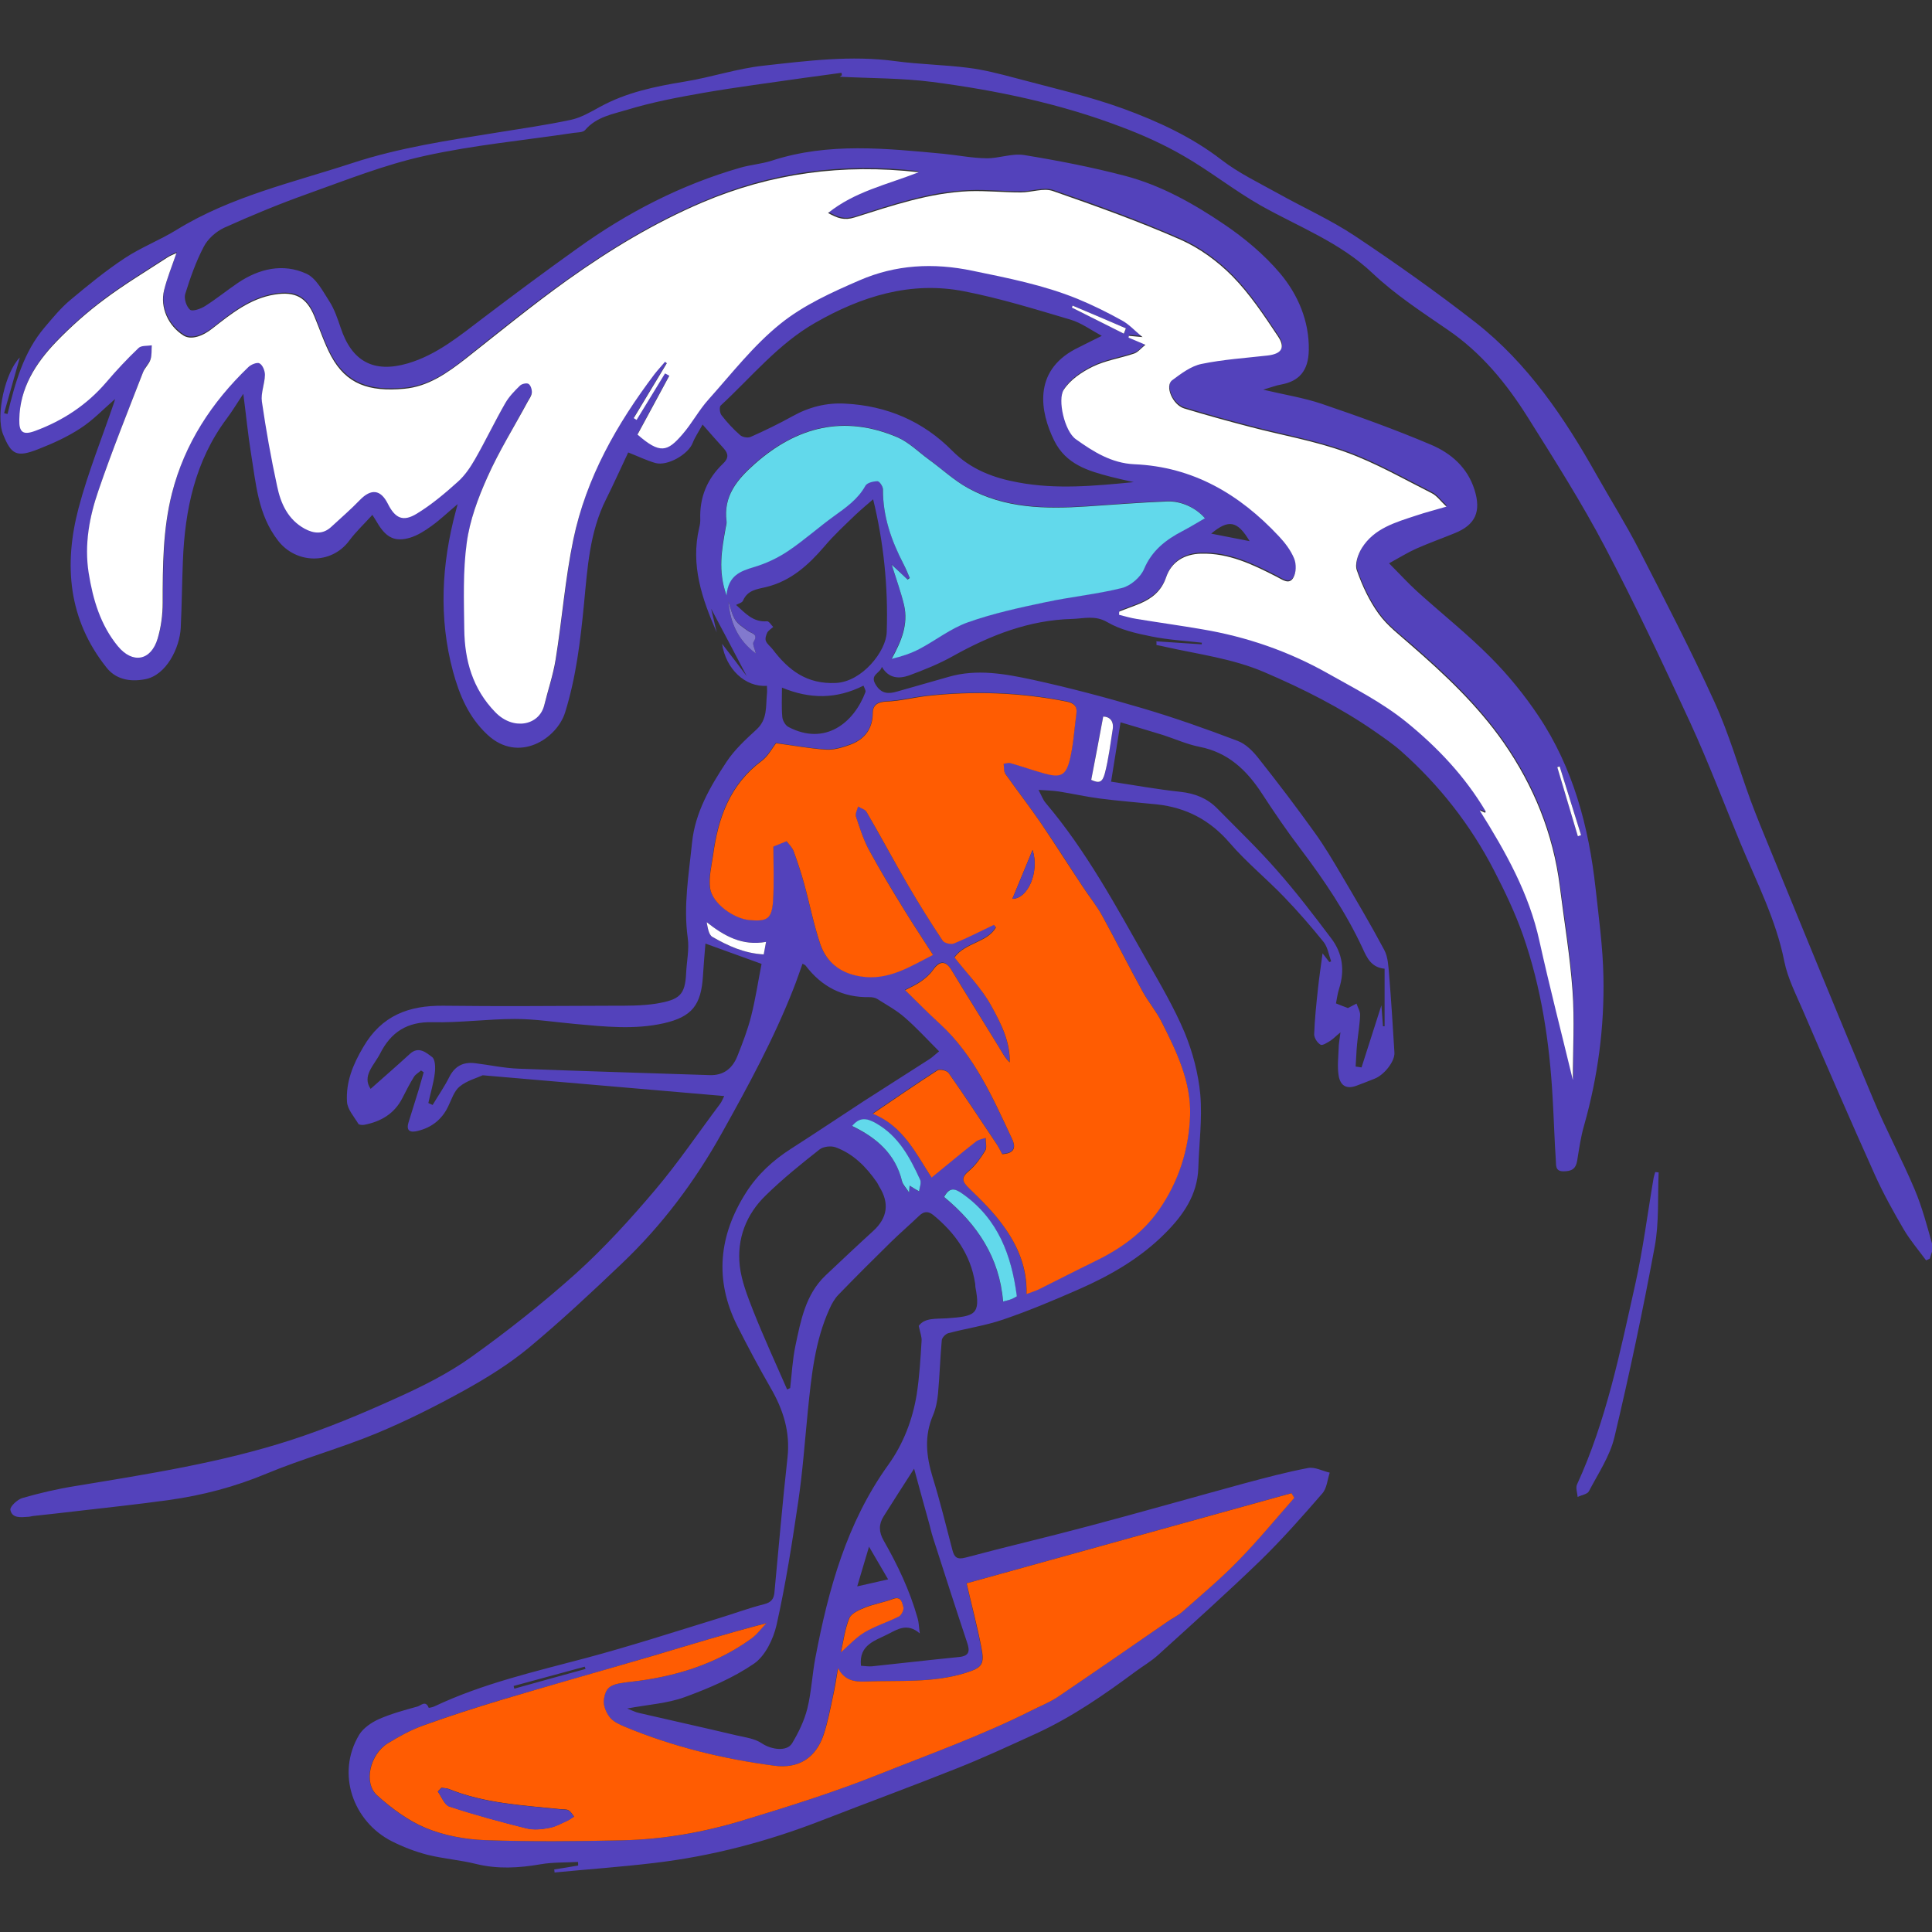 <svg width="800" height="800" viewBox="0 0 800 800" fill="none" xmlns="http://www.w3.org/2000/svg">
<rect x="0" y="0" width="800" height="800" fill="#333333" stroke="none"/>
<g clip-path="url(#clip0_2404_1150)">
<path d="M478.579 265.543C484.945 265.988 491.237 266.358 497.604 266.802C497.604 266.58 497.604 266.358 497.678 266.136C490.719 265.321 483.687 264.951 476.802 263.544C470.51 262.285 463.922 260.804 458.518 257.62C453.41 254.658 448.82 256.139 444.009 256.287C426.168 256.732 410.105 263.026 394.707 271.615C388.933 274.873 382.641 277.391 376.423 279.686C372.425 281.093 368.058 281.093 365.171 276.132C364.357 278.946 360.063 279.316 362.58 283.463C364.949 287.387 367.91 287.387 371.463 286.351C378.57 284.351 385.676 282.278 392.783 280.279C404.479 276.873 416.175 279.02 427.575 281.463C442.824 284.796 457.926 288.794 472.953 293.237C486.278 297.162 499.454 301.827 512.483 306.788C515.888 308.047 518.923 311.157 521.218 314.118C529.139 324.115 536.911 334.333 544.388 344.774C548.46 350.402 552.013 356.474 555.566 362.471C561.562 372.69 567.632 382.909 573.184 393.349C574.739 396.237 574.887 400.014 575.183 403.346C576.071 414.157 576.737 425.042 577.404 435.853C577.626 439.481 573.184 445.108 569.187 446.663C566.744 447.626 564.375 448.589 561.932 449.477C557.861 451.106 555.048 449.848 554.308 445.405C553.715 441.776 554.159 437.926 554.308 434.149C554.308 432.372 554.678 430.595 555.048 427.485C553.049 429.114 552.087 430.151 550.976 430.891C549.644 431.706 547.645 433.039 546.831 432.594C545.498 431.854 544.166 429.781 544.166 428.3C544.388 422.08 545.054 415.786 545.721 409.566C546.239 404.679 546.979 399.791 547.645 394.756C548.386 395.719 549.422 397.052 550.458 398.385C550.68 398.31 550.976 398.162 551.198 398.088C550.236 395.423 549.792 392.313 548.163 390.165C542.982 383.723 537.504 377.429 531.73 371.431C524.401 363.804 516.11 357.066 509.226 349.069C501.083 339.591 491.237 334.407 479.023 333.075C471.102 332.26 463.181 331.668 455.261 330.631C449.635 329.891 444.083 328.632 438.457 327.743C436.014 327.373 433.497 327.299 430.018 327.077C431.276 329.372 431.868 331.223 433.053 332.556C449.857 352.401 462.071 375.134 474.804 397.57C480.355 407.344 486.13 417.119 490.497 427.485C493.828 435.556 496.197 444.442 497.011 453.18C497.9 463.25 496.493 473.469 496.197 483.687C495.827 494.794 489.905 503.236 482.502 510.64C472.287 520.933 459.85 528.116 446.674 533.891C436.384 538.408 426.02 542.777 415.361 546.405C408.032 548.923 400.259 550.034 392.709 552.033C391.598 552.329 390.044 553.884 389.97 554.995C389.303 562.326 389.081 569.73 388.415 577.061C388.119 580.097 387.527 583.207 386.342 586.021C382.641 594.61 383.529 602.978 386.194 611.715C389.303 621.712 391.746 631.856 394.411 642.001C395.226 644.963 396.41 645.851 399.815 644.963C416.693 640.446 433.645 636.521 450.523 632.004C472.065 626.303 493.532 620.157 515 614.307C523.809 611.937 532.692 609.568 541.649 607.865C544.462 607.346 547.645 609.124 550.606 609.79C549.644 612.752 549.422 616.306 547.497 618.454C539.28 627.932 530.989 637.336 522.032 646.073C508.263 659.402 493.976 672.212 479.689 685.17C476.728 687.91 473.175 689.909 469.918 692.353C457.037 701.905 443.861 711.013 429.204 717.751C418.174 722.787 407.218 727.896 395.966 732.339C377.607 739.669 359.027 746.482 340.594 753.664C318.016 762.476 294.772 768.622 270.714 771.436C257.093 773.065 243.324 774.027 229.629 775.36C229.629 774.916 229.555 774.546 229.481 774.101C232.812 773.583 236.069 773.065 239.401 772.472C239.401 771.954 239.401 771.51 239.327 770.991C234.145 771.288 228.963 771.066 223.855 771.954C214.824 773.509 206.015 774.027 197.058 771.806C190.469 770.177 183.585 769.659 176.997 768.03C171.889 766.697 166.855 764.771 162.191 762.402C146.35 754.331 139.021 734.56 148.719 718.344C150.421 715.53 153.826 713.234 156.936 711.828C162.043 709.606 167.447 708.125 172.851 706.644C174.258 706.274 176.256 703.904 177.515 707.163C177.515 707.237 179.069 706.94 179.736 706.644C199.871 697.092 221.412 692.205 242.806 686.503C261.09 681.616 279.153 675.766 297.215 670.213C303.581 668.288 309.873 665.918 316.314 664.289C319.349 663.549 320.459 662.068 320.681 659.328C322.458 640.742 324.012 622.082 326.085 603.57C327.27 592.907 324.309 583.651 319.053 574.618C314.241 566.25 309.651 557.661 305.284 548.997C295.734 529.967 297.659 511.529 308.911 493.832C313.723 486.279 320.089 480.429 327.64 475.616C337.707 469.174 347.627 462.51 357.62 455.993C366.725 450.144 375.831 444.368 384.936 438.518C385.972 437.852 386.861 436.963 388.859 435.334C383.974 430.447 379.532 425.56 374.572 421.265C371.167 418.303 367.096 416.082 363.246 413.638C362.432 413.12 361.174 412.898 360.137 412.898C348.959 413.12 340.224 408.603 333.562 399.791C333.34 399.495 332.896 399.421 332.303 399.051C331.045 402.531 329.935 405.937 328.602 409.269C320.459 430.077 309.873 449.551 298.992 469.026C287.74 489.241 274.119 507.382 257.463 523.229C244.953 535.15 232.368 546.924 219.117 557.957C210.901 564.769 201.721 570.471 192.394 575.654C180.476 582.244 168.262 588.39 155.751 593.574C140.872 599.72 125.252 604.014 110.447 610.16C97.344 615.64 83.872 619.194 69.955 621.119C57.296 622.896 44.564 624.229 31.831 625.71C25.909 626.451 19.913 627.043 13.991 627.71C13.177 627.784 12.363 628.08 11.548 628.08C8.587 628.302 4.96 628.746 4.294 625.192C4.072 623.859 7.181 620.897 9.254 620.305C16.434 618.231 23.763 616.528 31.165 615.344C61.22 610.382 91.348 605.717 120.441 596.313C135.246 591.5 149.607 585.502 163.82 579.06C174.702 574.173 185.584 568.768 195.281 561.807C210.308 551.07 224.892 539.519 238.66 527.153C250.282 516.638 261.016 504.865 271.158 492.869C280.781 481.54 289.146 469.1 298.103 457.178C298.918 456.142 299.362 454.809 299.88 453.846C265.236 450.884 230.888 447.922 196.54 444.96C198.094 445.108 199.649 445.257 199.871 445.257C197.28 446.441 193.282 447.478 190.321 449.922C188.027 451.773 186.99 455.253 185.584 458.141C182.993 463.546 178.773 466.878 172.999 468.285C170.112 469.026 168.039 468.507 169.15 464.805C170.482 460.362 171.963 455.919 173.295 451.477C174.036 449.033 174.702 446.515 175.442 443.998C175.072 443.776 174.702 443.479 174.332 443.257C173.369 444.146 172.111 444.812 171.445 445.849C169.668 448.663 168.188 451.625 166.633 454.661C163.302 461.177 157.75 464.435 150.791 465.768C150.051 465.916 148.719 465.768 148.423 465.397C146.646 462.436 143.907 459.4 143.685 456.29C143.167 448.07 146.128 440.814 150.421 433.557C158.046 420.451 169.298 416.304 183.585 416.452C206.903 416.748 230.221 416.526 253.466 416.452C259.61 416.452 265.828 416.526 271.824 415.564C281.521 413.934 283.668 411.935 284.112 402.975C284.334 398.088 285.445 393.127 284.779 388.388C282.928 375.06 285.223 362.101 286.555 348.995C287.814 336.407 294.106 325.67 300.842 315.451C304.173 310.416 308.763 306.195 313.279 302.049C317.868 297.828 317.054 292.497 317.572 287.313C317.72 286.203 317.572 285.092 317.572 283.981C308.615 284.648 300.546 277.021 298.992 266.58C302.619 271.319 306.32 276.058 309.207 279.983C304.396 270.801 299.14 260.804 294.476 252.067C294.994 254.362 295.883 258.139 296.771 261.841C290.701 247.994 285.889 233.999 289.516 218.597C289.812 217.412 290.034 216.08 289.96 214.895C289.664 205.861 292.847 198.234 299.362 192.014C301.731 189.793 301.731 187.942 299.658 185.646C296.993 182.684 294.328 179.722 290.923 175.798C289.22 178.908 287.74 181.055 286.851 183.351C285.075 188.09 276.414 193.125 271.38 191.718C267.753 190.681 264.273 188.978 260.128 187.349C257.315 193.273 254.28 200.085 250.949 206.75C244.138 220.3 243.25 235.184 241.843 249.845C240.363 265.099 238.586 280.279 233.997 295.014C230.592 305.899 214.676 316.34 201.721 304.122C194.023 296.865 190.247 287.832 187.582 278.057C181.586 255.769 182.845 233.555 188.767 211.489C188.915 210.822 189.137 210.156 189.507 208.749C185.51 212.081 182.326 215.191 178.699 217.783C175.96 219.782 172.925 221.707 169.742 222.67C163.672 224.447 160.119 222.67 156.713 217.264C155.973 216.08 155.307 214.895 154.197 213.192C150.791 216.968 147.312 220.226 144.573 223.929C137.171 233.851 122.661 233.555 115.185 223.929C106.746 213.118 106.006 200.233 103.933 187.719C102.674 179.944 101.934 172.095 100.75 163.062C98.085 167.06 96.16 170.318 93.865 173.354C80.763 190.903 76.543 211.118 75.729 232.37C75.359 241.552 75.285 250.808 74.841 259.99C74.397 268.283 68.918 279.538 60.184 281.241C53.299 282.574 47.673 281.019 44.046 276.354C28.278 256.51 26.354 233.925 32.498 210.526C36.421 195.642 42.269 181.277 47.229 166.69C47.377 166.246 47.525 165.727 47.673 165.209C42.861 169.356 38.494 174.021 33.312 177.353C27.908 180.907 21.838 183.647 15.768 186.016C6.885 189.496 4.664 188.312 1.259 179.796C-1.924 171.799 2.295 153.88 8.217 148.03C6.144 155.287 3.924 163.136 1.703 171.059C2.147 171.207 2.591 171.355 3.109 171.429C6.292 158.619 9.698 145.808 18.581 135.442C21.912 131.517 25.243 127.445 29.166 124.187C36.421 118.115 43.75 112.117 51.596 106.934C58.407 102.417 66.18 99.455 73.138 95.16C95.642 81.313 121.181 75.611 145.832 67.54C165.449 61.098 185.658 58.136 205.867 54.878C216.008 53.249 226.298 51.768 236.366 49.621C240.585 48.732 244.582 46.363 248.506 44.215C259.462 38.218 271.38 35.774 283.594 33.775C294.55 31.997 305.21 28.369 316.24 27.184C334.376 25.185 352.512 22.816 370.871 25.333C380.79 26.666 390.932 26.814 400.852 28.073C407.44 28.887 413.954 30.591 420.394 32.294C435.496 36.366 450.819 39.773 465.402 45.104C479.689 50.361 493.532 56.729 505.82 66.207C512.927 71.687 521.292 75.686 529.139 80.054C539.724 85.978 550.828 90.939 560.896 97.604C577.996 109.007 594.874 120.929 611.086 133.591C632.701 150.548 647.802 172.984 661.127 196.679C666.975 207.046 673.342 217.19 678.745 227.705C689.405 248.512 700.213 269.32 709.91 290.645C715.907 303.752 719.904 317.747 724.864 331.371C727.307 337.888 729.897 344.33 732.562 350.698C746.849 385.5 761.062 420.377 775.646 455.105C780.901 467.693 787.416 479.763 792.746 492.351C795.929 499.83 798.001 507.827 800.222 515.676C800.666 517.231 799.556 519.304 799.112 521.155C798.594 521.377 798.075 521.674 797.557 521.896C794.448 517.675 790.969 513.602 788.304 509.085C784.011 501.755 779.865 494.276 776.386 486.575C766.17 463.842 756.251 440.962 746.405 418.081C743.592 411.565 740.261 405.049 738.855 398.162C735.449 380.835 727.381 365.285 720.718 349.217C713.834 332.63 707.468 315.747 699.991 299.457C688.665 274.947 677.191 250.438 664.606 226.52C654.909 208.082 643.657 190.385 632.553 172.688C623.744 158.693 613.38 146.031 599.464 136.553C588.804 129.222 577.774 122.039 568.447 113.228C554.9 100.343 537.8 93.975 522.032 85.09C511.076 78.87 501.083 70.872 490.127 64.578C481.836 59.765 472.953 55.767 463.996 52.435C438.827 42.883 412.622 37.403 385.972 33.923C373.314 32.294 360.359 32.442 347.701 31.775C347.701 31.775 348.145 31.479 348.589 31.183C348.589 30.813 348.515 30.517 348.441 30.146C343.185 30.887 337.929 31.553 332.673 32.294C318.905 34.293 304.988 36.07 291.293 38.44C280.707 40.291 270.121 42.29 259.906 45.4C253.762 47.251 246.951 48.362 242.288 53.842C241.399 54.878 239.179 54.804 237.55 55.026C216.897 58.136 196.095 60.062 175.738 64.578C159.23 68.207 143.315 74.575 127.325 80.276C115.703 84.423 104.229 89.162 92.903 94.271C89.498 95.826 86.093 98.862 84.39 102.12C81.133 108.34 78.764 115.079 76.691 121.743C76.099 123.668 77.21 127 78.69 128.259C79.726 129.074 83.132 127.889 84.982 126.704C89.646 123.742 94.013 120.188 98.603 117.078C107.338 111.228 117.184 108.933 126.807 113.302C130.952 115.153 133.691 120.632 136.43 124.853C138.503 128.111 139.761 131.888 141.02 135.59C145.61 149.585 154.641 154.62 168.854 150.473C180.92 146.919 190.395 138.996 200.167 131.591C213.047 121.817 226.002 112.191 239.179 102.787C259.758 87.977 282.04 76.5 306.468 69.466C310.762 68.207 315.351 67.91 319.645 66.504C343.111 58.877 366.948 61.468 390.784 63.69C396.706 64.282 402.554 65.467 408.476 65.541C413.658 65.615 419.062 63.394 424.096 64.208C438.161 66.504 452.3 69.243 466.068 72.872C480.874 76.796 494.272 84.349 506.857 92.865C515.296 98.566 523.439 105.379 530.027 113.154C537.504 122.039 542.167 132.998 541.945 144.994C541.797 153.658 537.8 157.878 530.545 159.211C528.398 159.581 526.326 160.396 523.069 161.358C531.804 163.432 539.798 164.691 547.275 167.208C562.524 172.392 577.774 177.871 592.579 184.165C600.796 187.645 607.68 193.569 610.567 202.825C613.38 211.785 611.012 217.338 602.276 220.819C597.021 222.966 591.617 224.891 586.435 227.187C582.956 228.742 579.624 230.815 575.183 233.259C579.624 237.701 583.104 241.552 586.953 245.032C596.947 254.066 607.606 262.507 617.082 272.059C624.484 279.464 631.221 287.758 637.069 296.495C651.43 317.969 657.87 342.331 660.683 367.729C662.016 379.947 663.718 392.164 663.94 404.382C664.384 425.264 661.645 445.849 655.945 465.99C654.539 470.803 653.873 475.764 653.058 480.725C652.466 484.132 650.615 485.02 647.358 485.02C643.879 485.02 644.397 482.354 644.249 480.651C643.657 472.062 643.435 463.398 642.917 454.735C641.658 431.706 638.253 409.047 630.628 387.203C627.371 377.947 623.078 368.988 618.562 360.25C608.865 341.516 595.984 325.077 580.217 311.082C576.886 308.121 573.184 305.603 569.483 303.011C555.122 293.015 539.65 285.24 523.587 278.353C510.336 272.652 496.271 270.949 482.502 267.839C481.318 267.543 480.059 267.32 478.875 267.098C478.875 266.654 478.875 266.136 478.875 265.691L478.579 265.543ZM463.552 253.177C463.552 253.177 463.552 253.844 463.552 254.14C465.994 254.732 468.363 255.473 470.806 255.843C479.837 257.324 488.943 258.583 497.974 260.138C516.406 263.322 533.802 269.32 550.162 278.502C561.192 284.722 572.444 290.423 582.437 298.494C595.466 309.083 606.718 321.005 615.305 335.444C615.379 335.592 615.305 335.888 615.157 336.111C614.491 335.814 613.899 335.592 612.862 335.148C623.67 352.401 633.293 369.506 637.587 389.203C641.732 408.233 646.618 427.115 651.43 446.738C651.43 434.075 652.096 421.784 651.282 409.64C650.245 395.2 647.877 380.909 646.026 366.544C643.287 344.774 635.292 325.003 622.782 307.084C612.048 291.682 598.427 278.872 584.288 266.58C579.699 262.581 574.591 258.731 571.112 253.844C567.188 248.438 564.227 242.07 562.006 235.776C561.118 233.185 562.45 229.038 564.079 226.446C569.187 218.301 577.996 215.783 586.509 213.044C590.432 211.785 594.356 210.748 599.093 209.341C596.65 207.046 595.096 204.824 593.023 203.788C581.253 197.864 569.705 191.2 557.343 186.757C544.536 182.166 530.915 179.796 517.739 176.316C508.633 173.947 499.528 171.429 490.497 168.689C485.611 167.208 482.354 159.285 485.537 156.99C489.239 154.25 493.31 151.14 497.678 150.251C506.635 148.4 515.888 147.808 524.993 146.771C530.767 146.105 532.544 143.587 529.287 138.774C523.513 130.184 517.739 121.299 510.484 113.968C504.414 107.822 497.011 102.343 489.091 98.862C471.768 91.236 454.002 84.793 436.088 78.647C432.239 77.314 427.279 79.24 422.837 79.24C415.731 79.24 408.624 78.425 401.518 78.721C385.01 79.314 369.538 84.645 353.993 89.606C349.848 90.939 346.961 89.977 343.037 87.755C354.067 78.796 367.318 76.056 380.568 70.872C348.885 67.244 319.571 71.169 290.997 83.386C271.01 91.902 252.799 102.935 235.329 115.375C220.82 125.668 206.977 136.923 193.06 148.03C185.436 154.102 177.515 159.655 167.521 160.544C152.864 161.877 143.611 158.619 137.245 146.993C134.432 141.81 132.581 136.034 130.286 130.481C127.029 122.632 122.291 120.188 113.926 121.521C103.637 123.15 95.938 129.37 88.165 135.516C83.946 138.848 79.134 140.477 76.099 138.478C69.807 134.479 66.328 126.852 68.104 119.67C69.363 114.634 71.361 109.821 73.212 104.342C71.806 105.008 70.547 105.527 69.437 106.193C60.702 111.895 51.745 117.3 43.38 123.52C36.273 128.852 29.537 134.775 23.392 141.143C14.88 150.029 8.365 160.248 8.143 173.206C8.069 178.537 9.772 179.796 14.806 177.945C26.206 173.724 36.125 167.208 44.12 157.878C48.339 152.917 52.855 148.178 57.519 143.661C58.629 142.55 61.146 142.921 62.996 142.55C62.848 144.55 62.996 146.623 62.478 148.4C61.812 150.325 60.109 151.806 59.369 153.732C53.077 169.948 46.563 186.164 40.937 202.603C37.161 213.562 35.015 224.965 36.865 236.813C38.568 247.846 41.751 258.361 48.931 267.098C55.15 274.651 62.7 273.17 65.439 263.914C66.846 259.175 67.512 254.066 67.512 249.105C67.512 233.851 67.512 218.745 71.361 203.788C76.617 183.128 87.795 166.097 102.971 151.584C104.081 150.473 106.672 149.437 107.634 150.029C108.893 150.77 109.855 153.139 109.855 154.768C109.707 158.471 108.078 162.321 108.597 165.875C110.299 177.575 112.372 189.274 114.889 200.826C116.443 208.008 119.404 214.673 126.363 218.523C130.138 220.596 133.839 220.893 137.245 217.783C141.242 214.08 145.387 210.526 149.163 206.601C153.826 201.862 157.75 202.233 160.711 208.082C163.82 214.154 167.003 215.709 172.777 212.229C178.921 208.527 184.473 203.788 189.803 198.975C192.616 196.457 194.911 193.051 196.836 189.719C201.203 182.092 205.053 174.169 209.346 166.542C210.901 163.802 213.195 161.433 215.49 159.211C216.23 158.471 218.303 158.1 219.043 158.545C219.932 159.137 220.45 160.914 220.376 162.099C220.302 163.358 219.34 164.617 218.673 165.875C213.047 176.316 206.829 186.461 201.943 197.197C198.094 205.787 194.689 214.969 193.43 224.225C191.802 236.072 192.246 248.142 192.394 260.138C192.542 273.022 195.873 284.87 205.275 294.496C212.677 302.123 223.411 299.975 225.484 291.682C227.112 285.314 229.259 279.094 230.221 272.652C232.886 256.139 234.145 239.33 237.55 222.966C242.806 197.346 255.612 175.131 271.232 154.398C272.564 152.621 274.119 150.992 275.525 149.363C275.747 149.585 275.969 149.733 276.266 149.955C271.676 157.508 267.16 165.135 262.571 172.688C262.941 172.91 263.385 173.206 263.755 173.428C267.679 166.986 271.602 160.618 275.525 154.176C276.118 154.472 276.71 154.842 277.302 155.138C272.86 163.284 268.493 171.429 264.125 179.5C273.453 187.645 276.562 186.683 282.78 179.352C286.629 174.835 289.516 169.43 293.514 164.987C303.137 154.25 312.168 142.55 323.346 133.591C332.896 125.89 344.74 120.484 356.14 115.597C371.019 109.155 386.564 108.34 402.85 111.673C417.655 114.709 432.313 117.596 446.304 123.298C452.596 125.89 458.74 129 464.736 132.258C467.549 133.813 469.918 136.404 473.249 139.144C470.51 138.848 469.104 138.774 467.623 138.626C467.623 138.848 467.549 139.144 467.475 139.366C469.326 140.181 471.25 140.995 474.433 142.328C472.509 143.883 471.324 145.438 469.77 145.957C464.07 147.882 458 148.77 452.67 151.362C448.08 153.583 443.194 156.842 440.604 160.988C438.013 165.061 440.9 178.093 445.637 181.425C452.892 186.609 460.368 191.348 469.844 191.792C494.124 192.829 513.445 204.232 529.657 221.559C532.174 224.299 534.617 227.409 536.023 230.815C536.985 233.11 536.911 236.739 535.653 238.812C533.876 241.774 531.137 239.627 528.769 238.368C518.923 233.333 509.078 228.52 497.53 228.816C490.719 228.964 485.241 232.074 483.02 238.59C481.096 244.144 477.246 247.328 472.213 249.475C469.4 250.66 466.587 251.622 463.7 252.733L463.552 253.177ZM425.058 535.669C427.205 534.854 428.759 534.41 430.24 533.669C437.716 529.967 445.045 526.116 452.596 522.488C463.33 517.379 472.805 510.863 479.763 500.94C488.128 489.093 492.274 475.69 492.718 461.621C493.162 447.848 487.092 435.334 481.022 423.19C478.801 418.748 475.47 414.823 473.027 410.38C467.327 400.014 462.071 389.425 456.371 379.132C454.002 374.911 450.967 371.061 448.302 367.062C442.528 358.251 436.902 349.365 430.906 340.627C426.168 333.741 421.061 327.151 416.249 320.338C415.509 319.302 415.731 317.525 415.509 316.118C416.397 315.97 417.433 315.599 418.174 315.822C422.837 317.154 427.501 318.783 432.239 320.116C439.197 322.042 441.27 321.079 443.046 313.896C444.527 307.824 444.897 301.53 445.637 295.31C446.007 292.2 444.527 290.942 441.492 290.349C422.319 286.573 403.072 285.906 383.677 288.054C378.126 288.646 372.722 290.053 367.17 290.349C363.468 290.497 361.396 291.682 361.322 295.162C361.248 301.827 357.916 306.047 352.068 308.195C348.885 309.379 345.258 310.49 341.927 310.268C335.19 309.898 328.528 308.639 321.273 307.602C319.719 309.602 318.016 312.934 315.351 314.933C302.175 324.707 297.289 338.554 295.216 353.882C294.624 358.399 293.366 363.138 293.958 367.581C294.846 373.801 303.581 380.243 310.244 380.835C317.572 381.502 319.571 380.317 320.015 373.134C320.533 365.359 320.163 357.51 320.163 350.402C321.94 349.661 323.568 348.995 325.641 348.18C326.529 349.439 327.936 350.698 328.528 352.253C330.157 356.696 331.637 361.213 332.896 365.73C335.19 374.023 336.819 382.538 339.558 390.684C342.075 398.384 347.923 402.827 356.14 404.16C367.91 406.085 376.941 399.939 386.268 395.274C382.123 388.758 378.051 382.686 374.202 376.392C369.316 368.321 364.357 360.324 359.841 351.957C357.472 347.588 355.918 342.701 354.363 337.962C353.993 336.851 354.955 335.222 355.251 333.815C356.436 334.556 358.138 335 358.731 336.036C364.505 346.033 369.983 356.251 375.831 366.248C380.42 374.097 385.158 381.724 390.192 389.277C390.858 390.313 393.671 391.054 394.929 390.535C400.555 388.24 405.959 385.426 411.437 382.835C411.733 383.205 412.029 383.575 412.326 383.871C408.698 390.239 399.667 390.091 395.152 396.311C400.259 402.901 406.403 409.047 410.401 416.378C414.324 423.487 418.248 431.039 418.026 439.777C416.027 437.852 414.916 435.63 413.584 433.483C407.07 422.82 400.407 412.157 393.893 401.494C391.524 397.57 388.933 397.57 386.268 401.494C385.01 403.346 383.159 404.975 381.309 406.234C379.088 407.789 376.571 408.899 374.72 409.862C379.606 414.601 384.27 419.34 389.081 423.783C403.368 436.889 410.845 454.216 418.914 471.247C420.839 475.32 419.802 477.467 414.916 477.763C414.25 476.505 413.584 475.098 412.77 473.839C406.181 463.917 399.593 453.92 392.709 444.146C391.968 443.109 389.007 442.443 388.045 443.109C379.31 448.737 370.723 454.661 361.322 461.029C373.832 466.064 379.088 477.319 385.676 487.464C391.968 482.354 397.964 477.319 404.109 472.506C405.145 471.692 406.7 471.469 408.032 471.025C408.032 472.802 408.698 475.024 407.884 476.357C406.033 479.392 403.813 482.502 401.074 484.798C397.742 487.612 398.483 489.241 401.222 491.906C406.255 496.868 411.363 501.903 415.509 507.605C421.283 515.676 425.28 524.71 424.984 535.52L425.058 535.669ZM346.961 690.65C346.22 694.649 345.628 698.647 344.814 702.572C343.629 707.903 342.667 713.234 340.964 718.344C337.855 727.822 330.675 732.487 320.607 731.154C299.288 728.34 278.56 723.305 258.647 715.012C256.353 714.049 253.836 712.864 252.355 711.013C250.875 709.088 249.616 706.052 249.986 703.756C250.875 697.981 253.021 697.314 261.46 696.352C279.301 694.352 296.105 689.243 310.836 678.654C313.279 676.877 315.129 674.285 317.276 672.138C300.916 676.359 285.371 681.246 269.677 685.837C249.172 691.909 228.519 697.684 208.014 703.756C196.91 707.089 185.88 710.643 174.998 714.567C169.964 716.418 165.152 719.084 160.489 721.898C153.16 726.341 150.347 738.114 156.047 743.372C162.043 748.777 168.854 753.887 176.256 756.922C183.807 760.032 192.468 761.662 200.685 761.958C219.636 762.624 238.586 762.476 257.537 762.032C274.489 761.661 291.071 758.848 307.431 753.812C326.455 748.037 345.332 742.113 363.912 734.708C385.158 726.193 406.626 718.566 427.057 708.273C430.684 706.422 434.533 704.941 437.865 702.72C452.966 692.501 467.919 682.06 482.946 671.768C485.093 670.287 487.61 669.176 489.535 667.399C497.381 660.513 505.376 653.7 512.631 646.295C520.774 638.002 528.176 628.968 535.875 620.231L534.691 618.306C489.757 630.746 444.823 643.26 400.185 655.626C402.406 665.178 404.553 673.545 406.255 681.986C407.662 689.391 406.552 690.576 399.519 692.797C386.046 696.944 372.203 695.759 358.435 696.278C353.549 696.5 349.551 695.759 346.886 690.65H346.961ZM300.768 246.365C301.434 238.22 306.394 236.369 312.168 234.665C317.128 233.185 322.014 230.889 326.307 228.001C332.896 223.632 338.818 218.227 345.184 213.636C350.144 210.008 355.103 206.601 358.287 200.974C358.953 199.715 361.544 199.123 363.32 199.123C364.061 199.123 365.541 201.27 365.541 202.455C365.541 213.636 369.094 223.706 374.054 233.407C375.016 235.258 375.757 237.257 376.645 239.182C376.349 239.405 376.053 239.627 375.757 239.849C373.906 238.146 372.055 236.369 369.168 233.703C371.167 240.071 373.092 245.18 374.276 250.364C376.127 258.361 373.166 265.395 369.168 272.652C373.24 271.689 377.089 270.43 380.642 268.579C387.379 265.025 393.597 259.99 400.703 257.546C411.141 253.844 422.097 251.548 432.979 249.179C443.417 246.957 454.224 245.921 464.514 243.329C468.067 242.44 472.213 238.96 473.619 235.554C476.876 227.853 482.576 223.41 489.535 219.782C492.644 218.153 495.679 216.302 498.862 214.451C495.161 210.23 489.091 207.268 483.243 207.49C472.139 207.934 461.035 208.823 449.857 209.563C432.905 210.674 416.101 210.378 400.703 201.936C394.929 198.752 389.97 194.087 384.566 190.163C380.272 186.979 376.275 182.98 371.463 180.907C349.477 171.577 329.935 176.538 312.39 192.014C305.21 198.382 299.51 205.195 300.768 215.635C300.916 216.598 300.546 217.561 300.398 218.523C298.844 227.335 297.141 236.072 300.694 246.217L300.768 246.365ZM380.494 548.923C383.011 545.591 387.527 546.183 391.968 545.887C403.739 545.073 406.107 544.332 403.887 532.929C403.813 532.41 403.887 531.818 403.739 531.226C401.888 519.452 395.448 510.492 386.416 503.088C384.27 501.385 382.493 501.607 380.568 503.458C376.793 507.086 372.722 510.566 368.946 514.269C361.618 521.451 354.289 528.782 347.109 536.187C345.628 537.742 344.444 539.815 343.555 541.814C337.411 555.217 336.005 569.656 334.524 584.096C333.266 596.684 332.377 609.346 330.527 621.786C328.01 638.891 325.345 655.922 321.57 672.805C320.237 678.654 316.906 685.615 312.242 688.873C303.581 694.797 293.514 699.091 283.594 702.72C276.34 705.385 268.271 705.83 259.684 707.459C261.831 708.273 263.163 709.014 264.644 709.31C278.042 712.42 291.515 715.382 304.914 718.566C308.541 719.38 312.538 719.899 315.499 721.898C319.349 724.49 325.863 725.452 328.01 721.824C330.675 717.381 333.044 712.494 334.302 707.459C336.005 700.572 336.301 693.39 337.633 686.429C343.037 658.069 350.588 630.523 367.836 606.532C374.054 597.868 377.903 587.872 379.606 577.283C380.716 570.027 381.161 562.622 381.605 555.291C381.753 553.588 381.013 551.811 380.42 548.997L380.494 548.923ZM456.223 139.07C451.707 136.627 447.71 133.665 443.194 132.332C428.685 128.037 414.102 123.52 399.297 120.632C377.163 116.264 356.658 122.706 337.559 133.665C322.236 142.402 311.132 156.175 298.399 167.949C297.807 168.541 298.029 171.059 298.77 171.947C301.064 174.909 303.655 177.723 306.468 180.167C307.431 181.055 309.651 181.425 310.836 180.907C316.684 178.315 322.458 175.502 328.084 172.392C334.968 168.541 342.223 166.69 349.996 167.134C367.244 168.023 382.197 174.391 394.337 186.683C401.962 194.384 411.437 197.938 421.727 199.789C437.272 202.677 452.818 201.27 469.474 199.641C465.55 198.752 462.737 198.16 459.924 197.42C450.523 194.976 441.418 192.31 436.532 182.462C430.61 170.466 427.797 153.88 445.119 144.624C448.524 142.847 452.004 141.218 456.075 139.144L456.223 139.07ZM292.107 390.684C291.737 394.978 291.367 399.569 291.071 404.16C290.331 416.156 286.555 421.043 274.859 423.709C262.719 426.448 250.431 425.116 238.216 424.005C229.925 423.264 221.634 421.932 213.269 421.932C201.869 421.932 190.395 423.561 178.995 423.264C168.632 423.042 161.895 427.337 157.38 436.297C154.863 441.184 149.829 445.479 153.456 450.884C158.86 446.071 164.338 441.332 169.668 436.445C173.295 433.039 176.478 435.853 178.921 437.704C180.254 438.666 180.328 442.147 180.032 444.442C179.514 448.589 178.255 452.661 177.367 456.734C177.959 457.03 178.551 457.252 179.143 457.548C181.438 453.698 184.029 449.996 186.028 445.997C188.323 441.48 191.728 439.703 196.54 440.221C202.61 440.962 208.68 442.295 214.75 442.517C241.103 443.553 267.456 444.294 293.81 445.183C299.732 445.405 303.359 442.295 305.358 437.259C307.505 431.854 309.651 426.3 311.058 420.673C312.909 413.342 314.019 405.789 315.351 399.125C306.986 396.089 299.658 393.423 292.033 390.684H292.107ZM325.937 575.358C326.381 575.136 326.751 574.988 327.196 574.766C327.862 568.99 328.158 563.066 329.342 557.364C331.563 546.924 333.488 536.113 341.779 528.19C348.367 521.97 354.955 515.75 361.618 509.678C367.54 504.248 368.354 498.126 364.061 491.314C363.69 490.722 363.468 490.055 363.024 489.463C358.657 483.169 353.327 477.763 346.072 475.098C344.148 474.357 340.89 474.727 339.336 475.986C331.711 481.984 324.086 488.13 317.128 494.942C308.985 502.791 305.062 512.936 306.32 524.191C307.06 530.559 309.577 536.853 311.946 542.925C316.314 553.884 321.199 564.547 325.937 575.358ZM572 416.156C572.222 419.414 572.444 422.154 572.666 424.968C572.888 424.968 573.11 424.968 573.332 424.968V401.124C567.78 400.606 566.004 396.533 564.301 392.831C557.417 377.947 548.311 364.471 538.466 351.438C532.84 344.034 527.584 336.333 522.476 328.484C516.184 318.857 508.485 311.527 496.641 309.231C491.459 308.195 486.574 305.973 481.54 304.344C475.544 302.493 469.474 300.716 463.996 299.087C462.589 307.898 461.331 316.118 460.072 323.671C469.4 325.077 479.097 326.855 488.869 327.891C494.865 328.558 499.898 330.557 504.044 334.778C512.335 343.219 520.922 351.438 528.695 360.324C536.689 369.358 544.018 378.984 551.273 388.61C555.936 394.756 556.899 401.791 554.53 409.269C553.863 411.343 553.567 413.564 553.197 415.489C555.048 416.23 556.528 416.822 558.157 417.415C559.045 416.97 560.378 416.23 561.71 415.564C562.228 417.193 563.265 418.748 563.191 420.377C563.043 424.375 562.302 428.374 561.932 432.372C561.636 435.408 561.562 438.518 561.34 441.628C562.154 441.776 562.969 441.85 563.783 441.998C566.448 433.631 569.113 425.264 572.074 416.082L572 416.156ZM304.914 250.586C308.541 253.844 311.872 257.768 317.646 257.25C318.46 257.25 319.349 258.805 320.163 259.619C319.349 260.36 318.238 261.026 317.72 261.915C317.202 262.952 316.758 264.433 317.128 265.395C317.646 266.728 319.053 267.691 319.941 268.875C326.529 277.539 334.08 283.389 346.146 282.796C357.028 282.278 366.948 269.616 367.17 261.767C367.836 242.885 365.837 224.225 361.544 206.75C359.323 208.675 356.658 210.896 354.141 213.266C349.774 217.486 345.258 221.633 341.335 226.298C334.672 234.073 327.344 240.663 317.128 243.107C313.205 243.995 309.503 244.44 307.653 248.735C307.283 249.623 305.728 249.919 304.766 250.512L304.914 250.586ZM378.496 608.161C374.128 614.973 369.983 621.342 365.911 627.858C363.838 631.116 363.838 634.3 365.911 637.928C371.759 648.147 376.793 658.735 379.976 670.139C380.494 671.842 380.494 673.767 380.864 676.359C375.757 671.916 371.611 674.656 367.984 676.507C362.654 679.321 355.548 680.876 356.51 689.761C358.064 689.835 359.619 690.132 361.099 689.984C373.092 688.725 385.158 687.318 397.15 686.133C401.37 685.689 401.666 683.689 400.481 680.209C395.67 665.77 391.006 651.257 386.342 636.743C385.602 634.522 385.158 632.152 384.492 629.931C382.493 622.748 380.494 615.492 378.496 608.087V608.161ZM323.79 284.648C323.79 288.942 323.568 292.941 323.938 296.939C324.086 298.42 325.197 300.346 326.455 301.012C341.705 309.009 353.623 299.235 358.361 286.573C358.583 285.906 357.916 284.87 357.546 283.907C346.368 289.535 335.412 289.535 323.79 284.722V284.648ZM390.932 495.683C404.553 506.938 413.88 520.637 415.287 538.927C416.693 538.556 417.581 538.408 418.47 538.038C419.358 537.668 420.172 537.224 420.987 536.779C418.766 519.896 413.362 505.013 398.853 494.572C395.152 491.906 393.005 491.536 390.858 495.683H390.932ZM352.809 466.286C363.024 471.173 370.871 477.837 373.536 489.241C373.832 490.648 375.09 491.832 376.423 493.832C376.571 492.055 376.645 491.314 376.645 491.018C377.977 491.832 379.236 492.573 380.568 493.387C380.716 491.758 381.605 489.833 381.013 488.574C376.793 479.392 372.129 470.507 362.728 465.175C358.805 462.954 355.992 462.584 352.809 466.36V466.286ZM348.219 684.06C351.476 681.246 354.363 677.988 357.916 675.84C362.432 673.175 367.54 671.62 372.203 669.25C373.24 668.732 374.35 666.362 373.98 665.326C373.388 663.623 373.166 660.661 369.613 662.068C365.837 663.549 361.84 664.141 358.064 665.622C355.696 666.585 352.512 667.991 351.624 669.991C349.774 674.508 349.181 679.617 348.145 683.986L348.219 684.06ZM456.815 296.717C455.113 305.529 453.484 314.118 451.855 322.93C454.891 324.337 456.445 324.189 457.481 320.264C459.036 314.341 459.776 308.121 460.739 302.049C461.331 298.272 459.332 296.717 456.815 296.717ZM316.24 395.2C316.536 393.423 316.832 391.942 317.202 390.017C307.208 391.72 299.806 387.574 292.625 381.872C293.07 384.167 293.44 387.055 294.994 387.944C301.434 391.646 308.245 394.756 316.24 395.2ZM367.762 653.996C365.023 649.257 362.728 645.407 359.841 640.446C358.064 646.37 356.658 651.109 354.955 656.884C359.767 655.774 363.32 655.033 367.688 653.996H367.762ZM517.443 224.077C512.409 215.635 508.782 214.895 501.527 220.967C506.783 222.003 512.039 223.04 517.443 224.077ZM301.657 249.253C302.323 257.842 305.58 265.025 312.983 270.504C312.538 268.579 311.428 266.654 312.02 265.765C314.167 262.359 311.058 262.285 309.577 261.1C307.801 259.694 305.654 258.509 304.47 256.658C303.063 254.436 302.545 251.696 301.657 249.179V249.253ZM465.402 138.182C465.698 137.441 465.994 136.701 466.291 135.96C458.962 132.85 451.559 129.74 444.231 126.556C444.157 126.852 444.009 127.074 443.935 127.371C451.115 130.999 458.296 134.553 465.476 138.182H465.402ZM645.804 317.302C645.804 317.302 645.212 317.525 644.841 317.599C647.654 327.151 650.541 336.629 653.354 346.181L654.687 345.737C651.726 336.259 648.765 326.781 645.804 317.228V317.302ZM242.436 691.02C242.436 691.02 242.214 690.428 242.14 690.132C232.294 692.797 222.523 695.463 212.677 698.129C212.751 698.499 212.899 698.869 212.973 699.239C222.819 696.5 232.59 693.76 242.436 691.094V691.02Z" fill="#5342BB"/>
<path d="M686.814 485.465C686.37 495.757 687.036 506.198 685.185 516.194C680.3 542.555 674.748 568.842 668.53 594.981C666.679 602.904 661.793 610.086 657.944 617.491C657.278 618.75 654.909 619.046 653.28 619.861C653.132 618.158 652.392 616.158 652.984 614.751C665.124 588.316 670.824 559.956 677.117 531.818C680.374 517.231 682.224 502.347 684.741 487.686C684.889 486.871 685.185 486.057 685.408 485.316C685.852 485.316 686.296 485.465 686.74 485.465H686.814Z" fill="#5342BB"/>
<path d="M463.552 253.176C466.365 252.066 469.252 251.103 472.065 249.918C477.099 247.771 480.948 244.661 482.873 239.033C485.093 232.517 490.571 229.407 497.382 229.259C508.856 228.963 518.775 233.776 528.621 238.811C531.064 240.07 533.802 242.217 535.505 239.255C536.764 237.182 536.838 233.554 535.875 231.258C534.469 227.852 532.1 224.742 529.509 222.002C513.297 204.675 494.05 193.272 469.696 192.235C460.221 191.791 452.744 187.052 445.489 181.869C440.752 178.536 437.865 165.43 440.456 161.432C443.121 157.285 447.932 154.027 452.522 151.805C457.852 149.214 463.996 148.325 469.622 146.4C471.176 145.882 472.361 144.327 474.286 142.772C471.102 141.365 469.178 140.624 467.327 139.81C467.327 139.588 467.401 139.291 467.475 139.069C468.956 139.217 470.362 139.365 473.101 139.587C469.77 136.848 467.475 134.256 464.588 132.701C458.592 129.369 452.448 126.333 446.156 123.741C432.165 118.04 417.433 115.152 402.702 112.116C386.417 108.71 370.871 109.598 355.992 116.04C344.518 121.002 332.748 126.333 323.198 134.034C312.02 142.994 302.989 154.693 293.366 165.43C289.368 169.873 286.555 175.278 282.632 179.795C276.34 187.126 273.305 188.089 263.977 179.943C268.345 171.872 272.786 163.727 277.154 155.582C276.562 155.286 275.97 154.915 275.377 154.619C271.454 161.061 267.531 167.429 263.607 173.871C263.237 173.649 262.793 173.353 262.423 173.131C267.012 165.578 271.528 157.951 276.118 150.398C275.896 150.176 275.674 150.028 275.377 149.806C273.971 151.509 272.416 153.138 271.084 154.841C255.464 175.501 242.732 197.789 237.402 223.409C233.997 239.774 232.738 256.583 230.073 273.095C229.037 279.537 226.89 285.757 225.336 292.125C223.189 300.419 212.529 302.566 205.127 294.939C195.725 285.313 192.394 273.465 192.246 260.581C192.098 248.585 191.654 236.442 193.282 224.668C194.541 215.412 197.946 206.23 201.795 197.641C206.607 186.83 212.899 176.759 218.525 166.319C219.192 165.134 220.154 163.875 220.228 162.542C220.302 161.357 219.784 159.58 218.895 158.988C218.155 158.47 216.082 158.914 215.342 159.654C213.047 161.876 210.753 164.245 209.198 166.985C204.831 174.612 201.055 182.535 196.688 190.162C194.763 193.494 192.542 196.826 189.655 199.418C184.325 204.231 178.699 208.97 172.629 212.672C166.855 216.227 163.598 214.598 160.563 208.526C157.602 202.676 153.678 202.232 149.015 207.045C145.239 210.969 141.094 214.524 137.097 218.226C133.691 221.336 129.99 220.966 126.215 218.966C119.182 215.116 116.221 208.452 114.741 201.269C112.224 189.718 110.151 178.018 108.449 166.319C107.93 162.764 109.633 158.914 109.707 155.212C109.707 153.582 108.819 151.213 107.486 150.472C106.524 149.88 103.933 150.917 102.823 152.027C87.647 166.615 76.469 183.646 71.213 204.231C67.438 219.115 67.364 234.294 67.364 249.548C67.364 254.509 66.698 259.618 65.291 264.358C62.552 273.613 54.928 275.02 48.783 267.542C41.603 258.804 38.494 248.289 36.717 237.256C34.867 225.409 37.013 214.005 40.789 203.046C46.415 186.608 52.929 170.391 59.221 154.175C59.961 152.25 61.738 150.769 62.33 148.843C62.922 146.992 62.7 144.919 62.849 142.994C60.998 143.29 58.481 142.994 57.37 144.104C52.633 148.621 48.191 153.36 43.972 158.322C35.977 167.651 26.058 174.168 14.658 178.388C9.55 180.314 7.847 179.055 7.995 173.649C8.217 160.691 14.732 150.472 23.244 141.587C29.389 135.219 36.125 129.221 43.231 123.963C51.523 117.743 60.554 112.338 69.289 106.636C70.399 105.896 71.658 105.452 73.064 104.785C71.213 110.191 69.215 115.078 67.956 120.113C66.18 127.296 69.659 134.923 75.951 138.921C79.06 140.92 83.872 139.291 88.017 135.959C95.79 129.887 103.563 123.593 113.778 121.964C122.217 120.631 126.881 123.075 130.138 130.924C132.433 136.403 134.284 142.179 137.097 147.437C143.389 159.062 152.716 162.32 167.373 160.987C177.293 160.099 185.214 154.471 192.912 148.473C206.903 137.44 220.672 126.185 235.181 115.818C252.651 103.378 270.862 92.345 290.849 83.83C319.497 71.686 348.811 67.761 380.42 71.316C367.17 76.499 353.919 79.313 342.889 88.198C346.813 90.42 349.7 91.383 353.845 90.05C369.391 85.163 384.862 79.831 401.37 79.165C408.476 78.943 415.583 79.683 422.689 79.683C427.131 79.683 432.091 77.758 435.94 79.091C453.78 85.311 471.621 91.679 488.943 99.306C496.789 102.786 504.266 108.265 510.336 114.411C517.517 121.742 523.365 130.554 529.139 139.217C532.396 144.03 530.619 146.548 524.845 147.214C515.74 148.251 506.487 148.843 497.53 150.695C493.162 151.583 489.091 154.693 485.389 157.433C482.206 159.802 485.537 167.652 490.349 169.132C499.38 171.872 508.486 174.39 517.591 176.759C530.767 180.24 544.388 182.535 557.195 187.2C569.557 191.643 581.105 198.307 592.875 204.231C594.948 205.268 596.503 207.489 598.945 209.785C594.208 211.191 590.284 212.154 586.361 213.487C577.848 216.301 569.039 218.744 563.931 226.889C562.303 229.481 560.896 233.628 561.858 236.219C564.079 242.588 567.04 248.882 570.964 254.287C574.517 259.174 579.551 262.951 584.14 267.023C598.279 279.315 611.9 292.125 622.634 307.527C635.07 325.447 643.139 345.217 645.878 366.987C647.655 381.353 650.097 395.644 651.134 410.083C652.022 422.227 651.282 434.519 651.282 447.181C646.544 427.558 641.659 408.676 637.439 389.646C633.146 369.949 623.522 352.844 612.714 335.591C613.751 336.036 614.343 336.258 615.009 336.554C615.009 336.332 615.231 336.035 615.157 335.887C606.57 321.448 595.318 309.527 582.29 298.938C572.296 290.867 561.044 285.165 550.014 278.945C533.654 269.689 516.258 263.691 497.826 260.581C488.795 259.026 479.689 257.767 470.658 256.286C468.215 255.916 465.847 255.176 463.404 254.583C463.404 254.287 463.404 253.917 463.404 253.621L463.552 253.176Z" fill="white"/>
<path d="M425.058 535.668C425.354 524.857 421.357 515.749 415.583 507.752C411.511 502.051 406.404 497.015 401.296 492.054C398.557 489.388 397.743 487.759 401.148 484.946C403.887 482.65 406.033 479.614 407.958 476.504C408.772 475.171 408.106 472.95 408.106 471.173C406.774 471.617 405.293 471.839 404.183 472.654C398.039 477.467 392.043 482.502 385.75 487.611C379.162 477.467 373.906 466.212 361.396 461.176C370.797 454.808 379.384 448.884 388.119 443.257C389.081 442.59 392.043 443.257 392.783 444.293C399.667 454.068 406.182 464.064 412.844 473.987C413.658 475.245 414.324 476.652 414.991 477.911C419.876 477.615 420.913 475.393 418.988 471.395C410.993 454.364 403.443 437.037 389.156 423.93C384.27 419.488 379.68 414.749 374.794 410.01C376.571 409.047 379.162 407.936 381.383 406.381C383.233 405.048 385.084 403.493 386.343 401.642C389.081 397.792 391.598 397.718 393.967 401.642C400.482 412.379 407.144 422.968 413.658 433.631C414.991 435.778 416.101 438.073 418.1 439.925C418.322 431.187 414.398 423.634 410.475 416.526C406.478 409.195 400.333 403.049 395.226 396.459C399.741 390.239 408.772 390.387 412.4 384.019C412.104 383.649 411.807 383.278 411.511 382.982C406.033 385.574 400.63 388.388 395.004 390.683C393.745 391.201 390.932 390.535 390.266 389.424C385.232 381.871 380.494 374.245 375.905 366.396C370.057 356.399 364.653 346.181 358.805 336.184C358.213 335.147 356.51 334.703 355.326 333.963C354.955 335.37 354.067 336.925 354.437 338.109C355.992 342.848 357.546 347.736 359.915 352.104C364.431 360.398 369.317 368.469 374.276 376.54C378.126 382.834 382.197 388.906 386.343 395.422C377.015 400.087 367.984 406.233 356.214 404.308C347.997 402.975 342.223 398.532 339.632 390.831C336.893 382.686 335.265 374.171 332.97 365.877C331.711 361.286 330.231 356.843 328.602 352.401C328.01 350.846 326.603 349.513 325.715 348.328C323.642 349.142 322.014 349.809 320.237 350.549C320.237 357.658 320.607 365.507 320.089 373.282C319.571 380.465 317.646 381.649 310.318 380.983C303.655 380.391 294.846 373.948 294.032 367.728C293.44 363.286 294.624 358.621 295.29 354.03C297.363 338.702 302.249 324.855 315.426 315.081C318.09 313.081 319.793 309.749 321.348 307.75C328.602 308.713 335.265 309.971 342.001 310.416C345.332 310.638 348.885 309.527 352.142 308.342C357.991 306.121 361.322 301.9 361.396 295.31C361.396 291.83 363.542 290.645 367.244 290.497C372.796 290.275 378.2 288.868 383.752 288.201C403.146 286.054 422.393 286.72 441.566 290.497C444.601 291.089 446.156 292.422 445.711 295.458C444.897 301.678 444.527 307.972 443.121 314.044C441.418 321.227 439.271 322.189 432.313 320.264C427.575 318.931 422.985 317.302 418.248 315.969C417.433 315.747 416.471 316.191 415.583 316.265C415.805 317.672 415.583 319.375 416.323 320.486C421.135 327.298 426.243 333.889 430.98 340.775C436.902 349.513 442.528 358.398 448.376 367.21C451.041 371.283 454.15 375.059 456.445 379.28C462.145 389.646 467.401 400.161 473.101 410.528C475.544 414.971 478.875 418.821 481.096 423.338C487.24 435.482 493.236 447.996 492.792 461.769C492.348 475.838 488.128 489.24 479.837 501.088C472.879 511.01 463.33 517.526 452.67 522.636C445.193 526.264 437.791 530.115 430.314 533.817C428.833 534.557 427.279 535.002 425.132 535.816L425.058 535.668ZM427.575 351.956C424.688 358.991 421.949 365.507 419.21 372.171C425.65 372.171 430.462 360.99 427.575 351.956Z" fill="#FF5C02"/>
<path d="M346.961 690.649C349.626 695.758 353.623 696.499 358.509 696.277C372.278 695.758 386.12 696.943 399.593 692.796C406.626 690.575 407.81 689.39 406.33 681.986C404.701 673.544 402.48 665.177 400.259 655.625C444.897 643.259 489.831 630.745 534.765 618.305L535.949 620.23C528.251 628.967 520.848 638.001 512.705 646.295C505.451 653.773 497.382 660.512 489.609 667.398C487.684 669.101 485.167 670.212 483.021 671.767C467.993 682.134 453.04 692.5 437.939 702.719C434.608 704.94 430.758 706.421 427.131 708.272C406.7 718.565 385.158 726.266 363.987 734.707C345.48 742.112 326.529 748.036 307.505 753.812C291.145 758.773 274.563 761.661 257.611 762.031C238.66 762.475 219.71 762.623 200.759 761.957C192.542 761.661 183.881 760.032 176.331 756.922C169.002 753.886 162.117 748.776 156.121 743.371C150.421 738.188 153.234 726.414 160.563 721.897C165.153 719.083 169.964 716.418 175.072 714.566C185.954 710.642 196.984 707.088 208.088 703.756C228.593 697.61 249.246 691.834 269.751 685.836C285.445 681.171 301.064 676.358 317.35 672.137C315.203 674.359 313.353 676.95 310.91 678.653C296.179 689.242 279.301 694.351 261.535 696.351C253.096 697.313 250.949 697.98 250.06 703.756C249.69 706.051 250.949 709.087 252.429 711.012C253.836 712.863 256.427 714.048 258.722 715.011C278.635 723.304 299.362 728.339 320.681 731.153C330.749 732.486 337.855 727.821 341.039 718.343C342.741 713.234 343.778 707.828 344.888 702.571C345.776 698.646 346.368 694.648 347.035 690.649H346.961ZM182.697 740.335C182.253 740.853 181.734 741.298 181.29 741.816C182.845 743.963 184.029 747.369 186.102 748.036C196.614 751.442 207.347 754.404 218.081 757.07C221.042 757.81 224.447 757.44 227.483 756.848C230.147 756.329 232.59 754.922 235.107 753.812C235.996 753.367 236.81 752.701 237.698 752.183C236.958 751.294 236.366 750.109 235.403 749.591C234.515 749.073 233.257 749.295 232.146 749.147C216.527 747.518 200.685 746.777 185.88 740.779C184.918 740.409 183.807 740.409 182.697 740.261V740.335Z" fill="#FF5C02"/>
<path d="M300.768 246.364C297.215 236.22 298.917 227.482 300.472 218.67C300.62 217.708 300.99 216.745 300.842 215.782C299.51 205.342 305.284 198.529 312.464 192.161C330.008 176.611 349.551 171.724 371.537 181.054C376.349 183.128 380.272 187.126 384.64 190.31C390.044 194.235 395.003 198.9 400.777 202.084C416.101 210.599 432.979 210.821 449.931 209.711C461.035 208.97 472.139 208.082 483.316 207.637C489.165 207.415 495.235 210.303 498.936 214.598C495.753 216.449 492.718 218.3 489.609 219.929C482.65 223.557 476.95 228 473.693 235.701C472.287 239.033 468.141 242.588 464.588 243.476C454.224 246.068 443.49 247.105 433.053 249.326C422.171 251.621 411.215 253.991 400.777 257.693C393.671 260.211 387.453 265.172 380.716 268.726C377.163 270.578 373.388 271.836 369.242 272.799C373.24 265.542 376.201 258.508 374.35 250.511C373.092 245.253 371.241 240.218 369.242 233.85C372.129 236.516 373.98 238.219 375.831 239.996C376.127 239.774 376.423 239.552 376.719 239.33C375.905 237.404 375.09 235.405 374.128 233.554C369.094 223.854 365.541 213.783 365.615 202.602C365.615 201.417 364.134 199.27 363.394 199.27C361.692 199.27 359.101 199.862 358.36 201.121C355.251 206.749 350.292 210.155 345.258 213.783C338.818 218.448 332.895 223.78 326.381 228.148C322.088 231.036 317.202 233.332 312.242 234.813C306.542 236.516 301.582 238.293 300.842 246.512L300.768 246.364Z" fill="#62D9EB"/>
<path d="M390.932 495.682C393.152 491.535 395.299 491.906 398.926 494.571C413.362 504.938 418.839 519.822 421.06 536.778C420.246 537.223 419.432 537.741 418.543 538.037C417.655 538.407 416.693 538.556 415.36 538.926C413.88 520.636 404.626 506.937 391.006 495.682H390.932Z" fill="#62D9EB"/>
<path d="M352.809 466.286C355.918 462.509 358.805 462.879 362.728 465.101C372.129 470.432 376.793 479.318 381.013 488.5C381.605 489.759 380.79 491.684 380.568 493.313C379.236 492.572 377.977 491.758 376.645 490.943C376.645 491.24 376.571 491.906 376.423 493.757C375.164 491.758 373.906 490.573 373.536 489.166C370.797 477.763 362.95 471.099 352.809 466.212V466.286Z" fill="#62D9EB"/>
<path d="M348.219 684.059C349.255 679.616 349.847 674.581 351.698 670.064C352.512 668.065 355.695 666.658 358.138 665.696C361.84 664.215 365.911 663.548 369.686 662.141C373.24 660.734 373.536 663.77 374.054 665.399C374.424 666.436 373.314 668.732 372.277 669.324C367.614 671.693 362.506 673.248 357.99 675.914C354.437 678.062 351.476 681.32 348.293 684.133L348.219 684.059Z" fill="#FF5C02"/>
<path d="M456.815 296.717C459.258 296.717 461.331 298.346 460.739 302.048C459.776 308.12 459.036 314.34 457.481 320.264C456.445 324.188 454.965 324.336 451.855 322.93C453.558 314.118 455.187 305.528 456.815 296.717Z" fill="white"/>
<path d="M316.239 395.2C308.17 394.755 301.434 391.645 294.994 387.943C293.439 387.054 293.069 384.167 292.625 381.871C299.88 387.573 307.282 391.793 317.202 390.016C316.832 391.867 316.609 393.422 316.239 395.2Z" fill="white"/>
<path d="M301.656 249.252C302.545 251.77 303.063 254.509 304.469 256.731C305.654 258.582 307.726 259.767 309.577 261.174C311.058 262.358 314.241 262.358 312.02 265.839C311.502 266.727 312.538 268.652 312.982 270.578C305.58 265.098 302.397 257.841 301.656 249.326V249.252Z" fill="#8279CE"/>
<path d="M465.402 138.182C458.221 134.554 451.041 130.999 443.86 127.371C443.934 127.075 444.082 126.853 444.156 126.557C451.485 129.667 458.888 132.777 466.216 135.961C465.92 136.701 465.624 137.442 465.328 138.182H465.402Z" fill="white"/>
<path d="M645.804 317.303C648.765 326.781 651.726 336.259 654.687 345.811L653.355 346.255C650.542 336.703 647.655 327.225 644.842 317.673C645.138 317.599 645.434 317.451 645.804 317.377V317.303Z" fill="white"/>
<path d="M427.575 351.957C430.462 360.991 425.65 372.172 419.21 372.172C421.949 365.582 424.688 358.992 427.575 351.957Z" fill="#5342BB"/>
<path d="M182.697 740.336C183.733 740.484 184.917 740.41 185.88 740.854C200.759 746.852 216.526 747.593 232.146 749.222C233.256 749.37 234.515 749.222 235.403 749.666C236.365 750.184 236.958 751.369 237.698 752.258C236.81 752.776 235.995 753.442 235.107 753.887C232.59 754.997 230.147 756.478 227.482 756.923C224.447 757.515 221.042 757.885 218.081 757.145C207.347 754.479 196.613 751.591 186.102 748.111C184.029 747.445 182.919 744.038 181.29 741.891C181.734 741.373 182.252 740.928 182.697 740.41V740.336Z" fill="#5342BB"/>
</g>
<defs>
<clipPath id="clip0_2404_1150">
<rect width="800" height="751.36" fill="white" transform="translate(0 24)"/>
</clipPath>
</defs>
</svg>
